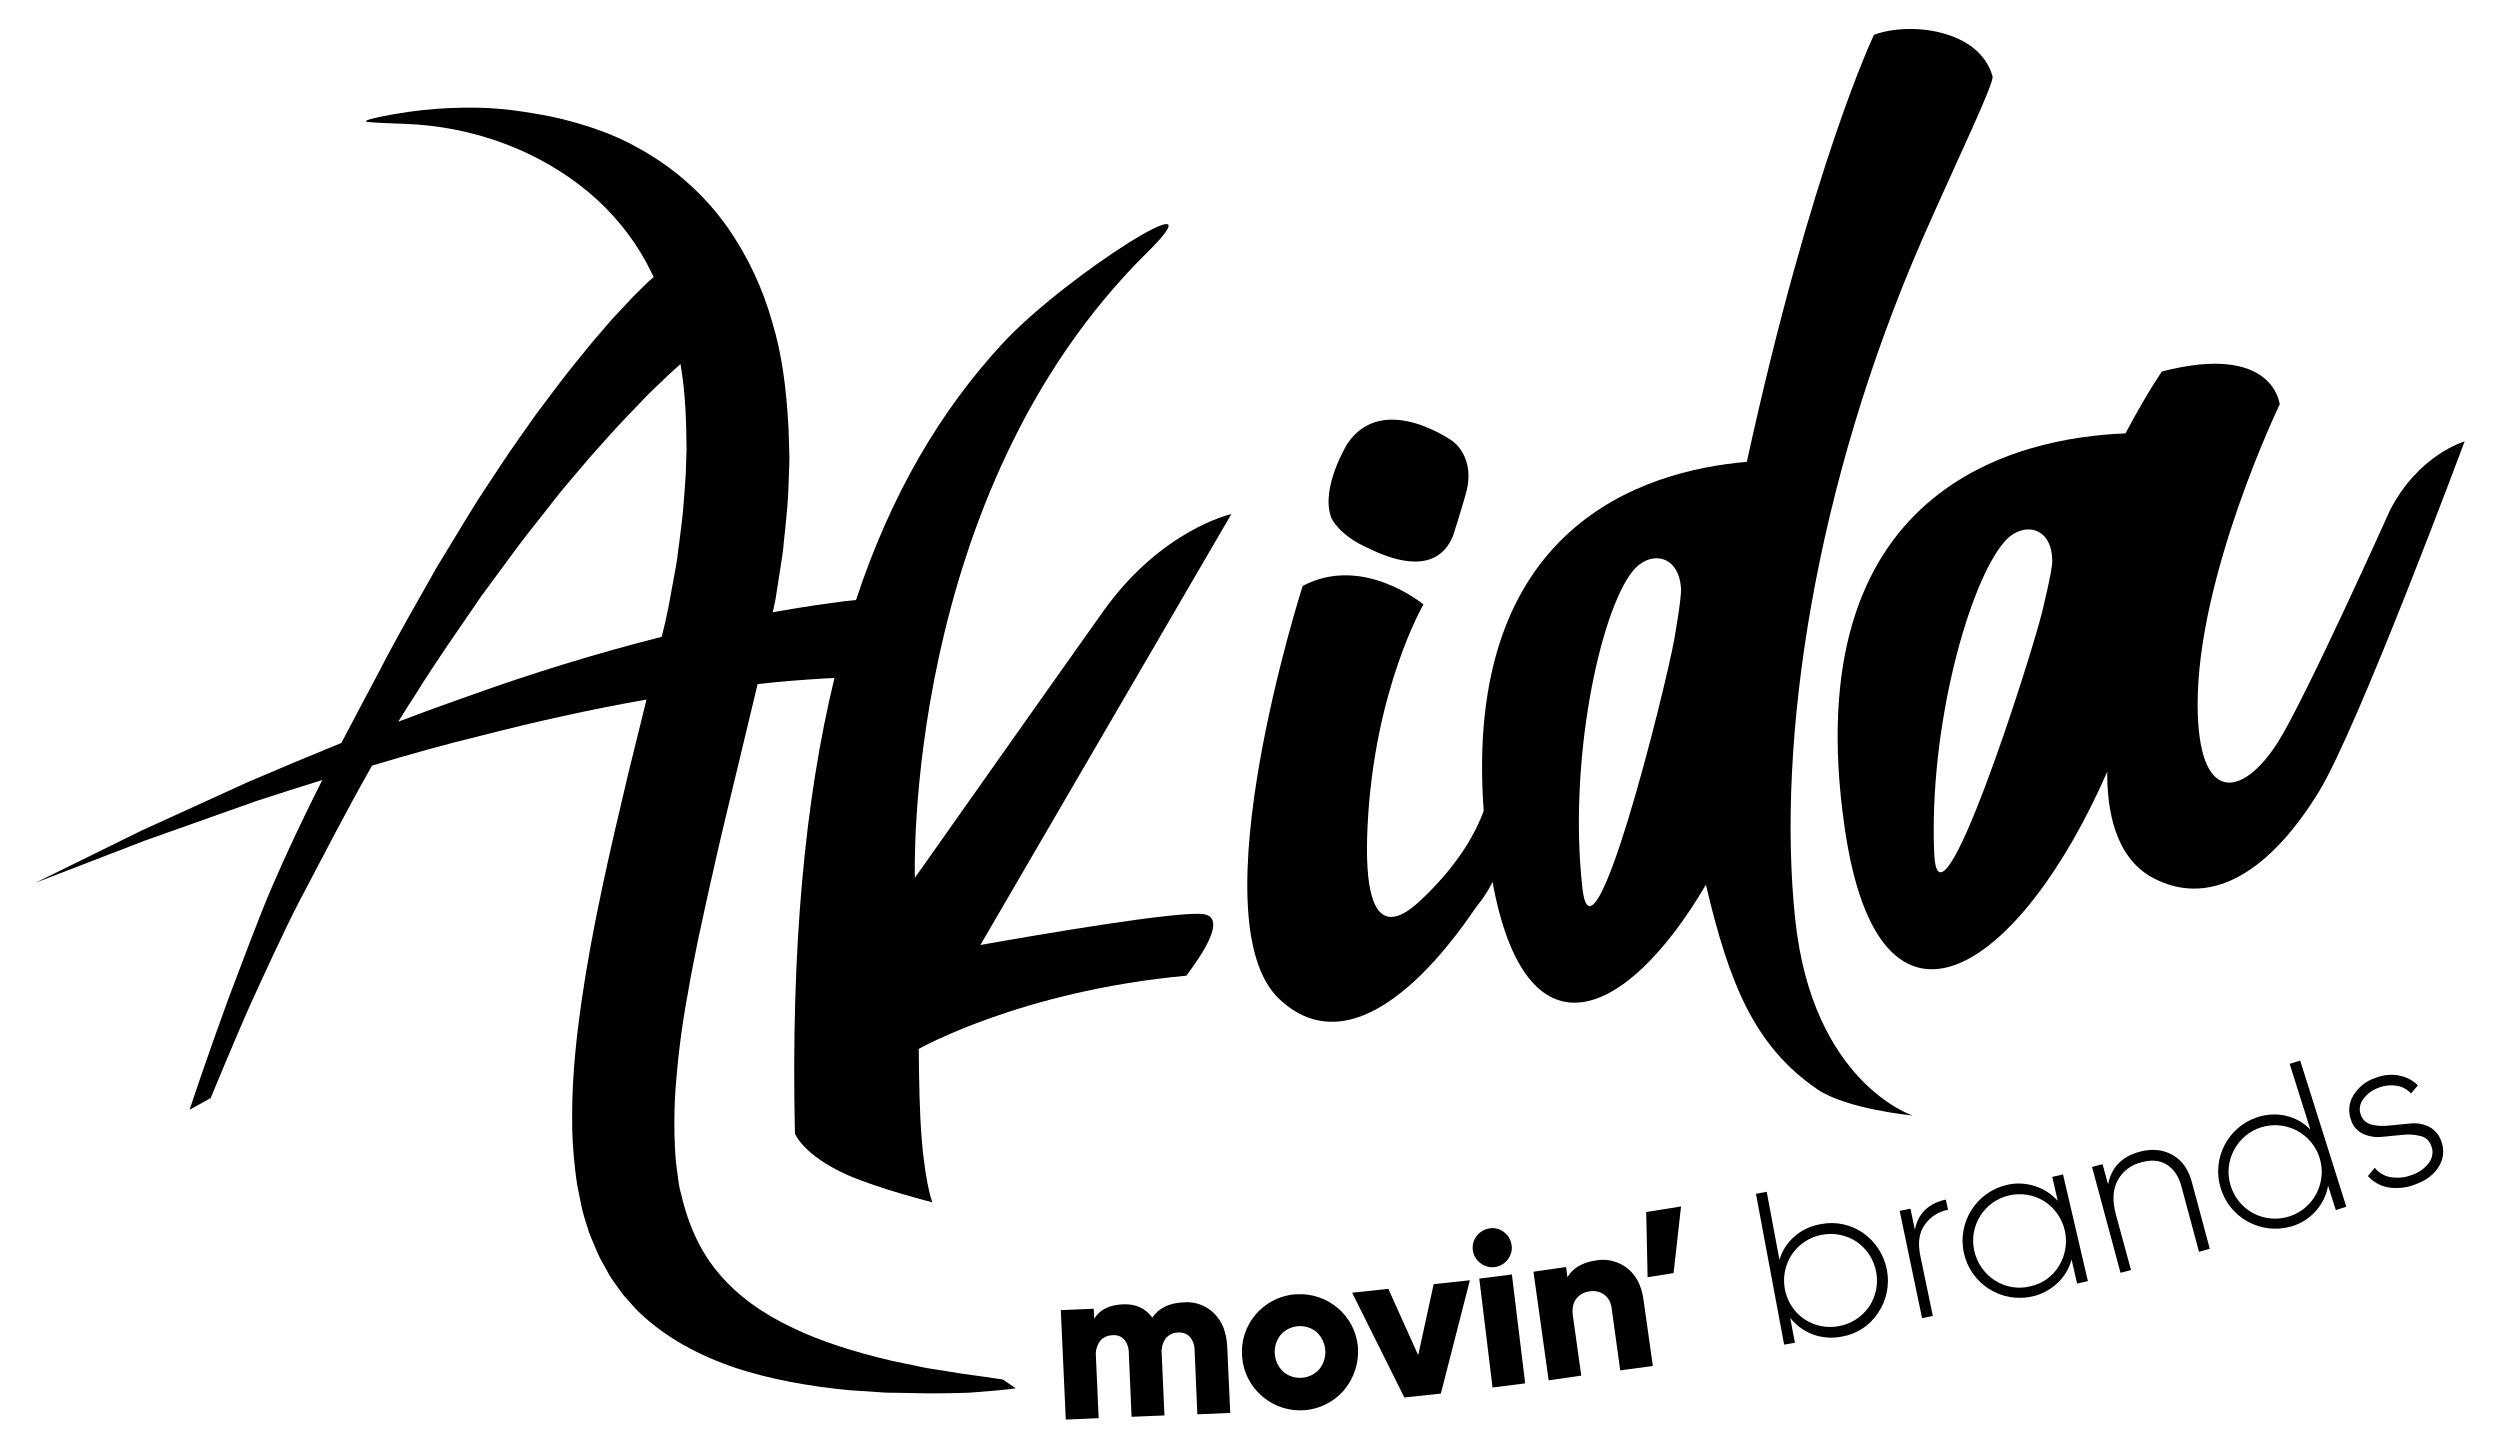 <svg xmlns="http://www.w3.org/2000/svg" xmlns:xlink="http://www.w3.org/1999/xlink" id="Livello_1" x="0px" y="0px" viewBox="0 0 904.5 525.7" style="enable-background:new 0 0 904.5 525.7;" xml:space="preserve"><path d="M428.2,471.2c4.1-0.4,8.2,1.1,11.1,4c2.9,2.9,4.4,6.8,4.7,11.8l1.1,24.2l-11.9,0.5l-1-23.3c0-1.7-0.6-3.4-1.7-4.7  c-1.1-1.2-2.7-1.7-4.3-1.6c-1.7,0-3.4,0.8-4.5,2.2c-1.1,1.6-1.6,3.6-1.4,5.5l1,22.3l-11.9,0.5l-1-23.3c0-1.7-0.6-3.4-1.7-4.7  c-1.1-1.2-2.7-1.7-4.3-1.5c-1.7,0-3.4,0.8-4.5,2.2c-1.1,1.6-1.6,3.6-1.4,5.5l1,22.3l-11.9,0.5l-1.8-39.6l11.9-0.5l0.2,3.6  c2-3.3,5.5-5,10.4-5.2c4.6-0.2,8.1,1.4,10.6,4.8C419.2,473.3,423,471.4,428.2,471.2z"></path><path d="M486.4,502.8c-7.5,8.9-20.7,10-29.6,2.5c-4.3-3.6-7-8.8-7.4-14.4c-1-11.4,7.4-21.5,18.9-22.6c0.1,0,0.3,0,0.4,0  c11.6-0.9,21.7,7.7,22.6,19.2C491.7,493.1,489.9,498.5,486.4,502.8z M464.4,496.4c3.9,3.2,9.7,2.7,13-1.1c3.2-4.1,2.7-9.9-1.1-13.4  c-3.9-3.2-9.7-2.7-13,1.1C460.1,487.1,460.6,492.9,464.4,496.4L464.4,496.4z"></path><path d="M518.7,464.6l13.1-1.4l-10.5,41l-13.2,1.4l-18.9-37.9l13.1-1.4l10.8,24L518.7,464.6z"></path><path d="M545.4,455.8c-2.4,3.1-6.9,3.6-9.9,1.1c-3.1-2.4-3.6-6.9-1.1-9.9s6.9-3.6,9.9-1.1c1.5,1.2,2.4,2.8,2.6,4.7  C547.2,452.4,546.6,454.3,545.4,455.8z M540,502l-4.8-39.4l11.8-1.5l4.8,39.4L540,502z"></path><path d="M577.6,456c3.9-0.7,8,0.4,11.1,2.8c3.2,2.5,5.2,6.3,5.9,11.3l3.4,24.1l-11.8,1.6l-3.1-22.4c-0.2-2-1.1-3.8-2.7-5  c-1.5-1.1-3.4-1.5-5.2-1.2c-2,0.2-3.8,1.2-5,2.8c-1.1,1.5-1.5,3.6-1.1,6.3l3,21.4l-11.8,1.7l-5.5-39.3l11.8-1.7l0.5,3.7  C569,458.8,572.5,456.7,577.6,456z"></path><path d="M608.2,436.5l-2.7,24.1l-9.4,1.5l-0.5-23.6L608.2,436.5z"></path><path d="M658.7,442.9c5.4-1.1,10.9,0.1,15.4,3.2c9.3,6.6,11.8,19.4,5.4,28.9c-3,4.6-7.8,7.7-13.2,8.6c-3.5,0.7-7.1,0.4-10.4-0.8  c-3.2-1.2-6.1-3.3-8.2-6l1.7,9l-3.9,0.7l-10.2-54.6l3.9-0.7l4.6,24.6c1-3.3,2.9-6.3,5.5-8.5C651.9,445,655.2,443.5,658.7,442.9z   M652.7,477.2c7.7,5.2,18.2,3.2,23.5-4.4c5.2-7.7,3.2-18.2-4.4-23.5c-7.7-5.1-18.1-3.2-23.4,4.4  C643.2,461.4,645.1,471.9,652.7,477.2L652.7,477.2z"></path><path d="M692.8,444.9c1.2-5.9,4.9-9.5,11.2-10.9l0.8,3.7c-3.4,0.6-6.5,2.6-8.5,5.5c-2,2.9-2.5,6.6-1.5,11.3l4.5,21.6l-3.9,0.8  l-8.1-38.8l3.9-0.8L692.8,444.9z"></path><path d="M742.5,425.8l3.9-0.9l9,38.6l-3.9,0.9l-2-8.7c-0.9,3.3-2.7,6.3-5.2,8.6c-2.6,2.4-5.8,4.1-9.2,4.8  c-11.2,2.4-22.2-4.7-24.6-15.9c-2.3-10.9,4.4-21.7,15.2-24.4c3.4-0.9,7-0.8,10.4,0.3c3.3,1,6.2,2.9,8.4,5.4L742.5,425.8z   M721.8,463.3c3.8,2.4,8.4,3.2,12.7,2.1c4.4-0.9,8.2-3.6,10.5-7.5c4.8-8,2.4-18.3-5.4-23.3c-7.9-4.9-18.3-2.5-23.2,5.4  C711.5,447.9,714,458.3,721.8,463.3L721.8,463.3z"></path><path d="M774.1,416.7c4.5-1.2,8.5-0.8,12,1.2s5.8,5.4,7,10.1l6.4,23.8l-3.9,1.1l-6.4-23.8c-1-3.6-2.7-6.1-5.2-7.7s-5.6-1.9-9.2-0.9  c-3.7,0.9-6.8,3.2-8.6,6.5c-1.8,3.3-2,7.4-0.7,12.3l5.5,20.2l-3.8,1l-10.3-38.3l3.8-1l2,7.3C763.9,422.3,767.8,418.4,774.1,416.7z"></path><path d="M828.4,384.9l3.8-1.2l16.7,52.9l-3.8,1.2l-2.8-8.8c-0.6,3.4-2.1,6.5-4.4,9.1c-2.4,2.7-5.4,4.6-8.8,5.6  c-11,3.2-22.5-3-25.7-14c-3.2-10.7,2.7-22,13.3-25.5c3.4-1.1,7-1.3,10.4-0.5c3.4,0.8,6.4,2.5,8.8,5L828.4,384.9z M815.3,439  c8.3,4.3,18.5,1.1,22.8-7.2c4.3-8.3,1.1-18.5-7.2-22.8c-8.3-4.3-18.4-1.1-22.7,7.2C803.9,424.4,807.1,434.6,815.3,439z"></path><path d="M854.2,403.5c0.6,1.7,2.1,3,3.9,3.4c2.1,0.5,4.4,0.6,6.5,0.3l7.3-0.7c2.3-0.3,4.7,0.1,6.8,1.1c2.2,1.1,3.8,3,4.6,5.4  c1.1,3,0.8,6.3-0.9,9c-1.7,2.9-4.6,5.1-8.5,6.5c-3.1,1.3-6.6,1.6-9.9,1.1c-2.8-0.5-5.4-2-7.3-4.1l2.5-3c1.4,1.8,3.4,3,5.7,3.4  c2.6,0.4,5.2,0.2,7.7-0.8c2.5-0.8,4.6-2.3,6.2-4.4c1.3-1.8,1.7-4.1,0.8-6.2c-0.6-1.8-2.1-3.1-3.9-3.5c-2.1-0.5-4.4-0.7-6.5-0.4  l-7.3,0.7c-2.3,0.3-4.7-0.1-6.8-1c-2.2-1-3.8-2.8-4.5-5.1c-1.1-2.9-0.8-6.2,0.8-8.8c1.8-3,4.6-5.3,8-6.4c2.7-1.1,5.7-1.4,8.5-0.9  c2.6,0.5,5,1.7,6.9,3.6l-2.5,2.9c-1.4-1.5-3.2-2.5-5.3-2.8c-2.1-0.3-4.3-0.1-6.3,0.7c-2.3,0.8-4.3,2.2-5.7,4.2  C853.7,399.4,853.4,401.6,854.2,403.5z"></path><path d="M525.4,159.5c0,0-25.1-17.9-37.9,1c0,0-10,16.2-5.8,26.9c0,0,2.6,6.3,13.7,11.1c9.4,4.6,24.5,9.4,30.3-4.6  c0,0,2.6-8.1,4.6-15.1C534.2,165.2,525.4,159.5,525.4,159.5z"></path><path d="M864.7,184.6c0,0-30.7,68.4-40.6,84c-12.8,20.1-28.9,22.7-29-13.6c-0.1-46.8,29.7-108.7,29.7-108.7s-2.1-22.4-42.6-11.9  c0,0-5.2,7.3-13.2,22.4c-38.5,1.5-119.5,19-101.6,142.7c12.5,86.5,63.3,52.2,95-20.3c-0.1,13.2,2.5,31.2,16.9,38.6  c18.6,9.7,40,0.7,59.7-31.4c14.1-23,52.7-126.7,52.7-126.7S875.1,164.4,864.7,184.6z M738.8,221.6c-4.6,18.3-37.5,121.1-39,87.2  c-2-45.9,12.7-98.4,25.5-112.9c6.5-7.4,17.3-5.6,17.2,7.3C742.5,206.6,738.8,221.5,738.8,221.6L738.8,221.6z"></path><path d="M435.8,330.8c-8-1.6-60.9,7.5-81.1,11.1L445.5,186c0,0-25.2,5.5-46.3,35.1c-11.5,16.1-68.2,96.5-68.2,96.5  S326.4,179,414.9,91.5c29-28.6-29.4,8.1-52.2,32.8c-22.2,24-40.2,54.1-53,92.8l-4,0.4l-10.9,1.5c-5.1,0.8-10.1,1.6-15.2,2.5  c0.3-1.6,0.7-3.2,1-4.8l1.7-10.9c0.5-3.2,1.1-6.6,1.3-9.9l0.5-4.6c0.5-5.2,1.1-10.6,1.2-15.9l0.1-3.2c0.1-2.3,0.2-4.6,0.2-7l-0.3-10  c-0.8-15.5-2.6-27.8-5.9-38.6c-3.4-12.2-8.8-23.7-16-34.1c-7.3-10.4-16.6-19.2-27.3-25.9c-2-1.3-4.1-2.5-6.2-3.6l-2.2-1.2  c-1-0.5-2-1-3.1-1.5c-0.5-0.2-1-0.4-1.6-0.7l-1.4-0.6c-1.1-0.5-2.1-0.9-3.2-1.3c-6.4-2.4-13-4.3-19.8-5.7c-13-2.4-21.3-3.5-36.1-2.9  c-6.5,0.3-12.9,1-19.3,2.1c0,0-11.3,1.9-10.8,2.7c0.2,0.3,2.6,0.5,13.7,0.9c25.2,0.8,48.9,9.8,66.8,24.7  c8.5,7.1,15.6,15.7,20.9,25.4c0.9,1.7,1.8,3.5,2.7,5.3c-2.8,2.4-4.8,4.6-7.2,6.9c-2.6,2.8-5.2,5.5-7.8,8.3l-7.3,8.5l-7,8.6  c-4.6,5.8-9,11.7-13.4,17.6c-4.2,6-8.5,11.9-12.5,18s-8.1,12.1-11.9,18.4l-11.3,18.6c-7.1,12.6-14.4,25.1-21,38  c-4.5,8.5-9.1,17.1-13.6,25.7c-11.3,4.6-22.5,9.3-33.7,14.1l-38.8,17.7l-38.2,18.8l39.7-15.3l40-14.2c8-2.6,16-5.2,24.1-7.7  c-6.5,12.9-12.7,25.9-18.3,38.9c-4.6,10.7-11.6,29.5-15.7,40.3C74,385,68.6,401.5,68.6,401.5l7.6-4.2c0,0,10.1-24.4,14.5-34.1  s12.8-28,17.8-37.5c8.6-16.3,17-32.7,26.1-48.7c13-3.9,26.1-7.6,39.3-10.8c19.9-5.1,39.9-9.6,60-13.1l-6.7,27.2  c-6.6,27.8-12.9,55-16.8,81.9c-1.6,11.2-3.4,26.1-3.4,40.9c-0.1,6.7,0.3,13.5,1.1,20.2l0.2,1.6c0.3,2.7,0.8,5.5,1.4,8.2l1,4.8  c0.3,1.1,0.6,2.1,0.9,3.2l1,3.1c0.3,1.1,0.6,2.1,1.1,3.2l1.8,4.3c0.9,2.2,2,4.4,3.2,6.4c0.4,0.7,0.8,1.5,1.2,2.2  c0.6,1.2,1.4,2.4,2.2,3.5l3.4,4.7c0.8,0.9,1.6,1.8,2.4,2.7l0.8,0.9c0.4,0.4,0.7,0.8,1,1.1c0.7,0.8,1.5,1.6,2.3,2.3  c8.9,8.3,20.4,14.8,34.4,19.5c12,3.9,25.4,6.5,41.1,8l10.7,0.7c1.8,0.2,3.7,0.2,5.5,0.2l10.9,0.2h0.7c1,0,1.9,0,2.9,0h2  c3.7,0,6.2-0.1,9.9-0.2l1.6-0.1l1.3-0.1c8.8-0.7,10-0.8,14.5-1.4l-4.7-3.2c-2.7-0.4-5.4-0.8-8.2-1.2c-4-0.5-8.2-1.1-12.1-1.8  c-1.3-0.2-2.5-0.4-3.8-0.6c-2-0.3-4.1-0.6-6.1-1.1l-9.7-2c-14.8-3.5-26.1-7.2-35.7-11.8c-11.2-5.2-20.3-11.8-26.9-19.6  c-6.5-7.5-11.1-17.1-13.8-28.7l-0.4-1.5c-0.2-0.8-0.4-1.7-0.5-2.5l-0.6-4.4c-0.3-2.3-0.6-4.6-0.7-6.9l-0.1-1.7  c-0.3-6.1-0.3-12.1,0-18.2c0.8-12.9,2.4-25.8,4.8-38.5c1.1-6.6,2.5-13.2,3.8-19.8l0.5-2.2c1.3-5.9,2.5-11.8,3.9-17.8  c3.2-14.6,6.8-29.2,9.5-40.4l7.4-30.9c7.9-0.9,15.7-1.5,23.6-2l4.2-0.2c-10.7,44.1-15.8,98-14.3,164.8c0,0,2.8,7.8,19.2,15.1  c10.9,4.8,30.5,9.8,30.5,9.8s-3.2-8.3-4.3-30.1c-0.5-9.3-0.6-25.4-0.6-25.4s37-21,96.9-26.5C429.1,352.7,445.7,332.8,435.8,330.8z   M248.1,171.7c-0.1,1.9-0.3,3.8-0.4,5.7c-0.1,1.3-0.2,2.5-0.3,3.9c-0.3,4.8-1,9.8-1.6,14.6l-0.6,4.6c-0.2,2.3-0.7,4.6-1.1,6.9  l-2.3,12.5c-0.7,3.5-1.5,7-2.4,10.5c-23.7,6-47,13.2-69.8,21.4c-8.6,3-17.1,6.1-25.5,9.3c2.1-3.4,4.2-6.8,6.4-10.1  c7.5-12.1,15.7-23.7,23.7-35.4l12.6-17.1c4.2-5.7,8.7-11.1,13-16.7s9-10.8,13.5-16.2c4.6-5.2,9.3-10.5,14.1-15.5l7.2-7.5l7.4-7.1  c1.4-1.3,2.8-2.5,4.2-3.8c1.9,10.8,2.1,21.9,2.2,30.7L248.1,171.7z"></path><path d="M720.9,27.6c-4.8-17.1-30.2-19.8-42.9-15c0,0-22.5,47-46,154.5c-37.6,3.2-102.7,23.4-95.2,126.3c-2.8,7.6-8.5,18.2-20.4,30  c-5.9,5.8-24.1,24.6-21.6-24.9s20.2-79.8,20.2-79.8s-21.9-18.3-43.7-6.7c0,0-38.8,121-8.4,149.5c31.6,29.7,69-30.7,71.4-33.6  c2.2-2.7,4.1-5.6,5.7-8.8c12,65.4,48.2,50.3,77.2,1c8.5,36.1,17.6,58.4,40.3,74c10.5,7.2,34.5,9.5,34.5,9.5s-36.2-11.7-42.5-71  c-6.8-64.6,7-156.7,46.1-246.3C708.6,56.8,721.6,30,720.9,27.6z M605.7,231.6c-3.4,18.5-29.5,123.3-33.2,89.6  c-5.1-45.7,6.2-99.1,18-114.3c6-7.8,16.9-6.7,17.7,6.1C608.4,216.4,605.7,231.6,605.7,231.6z"></path></svg>